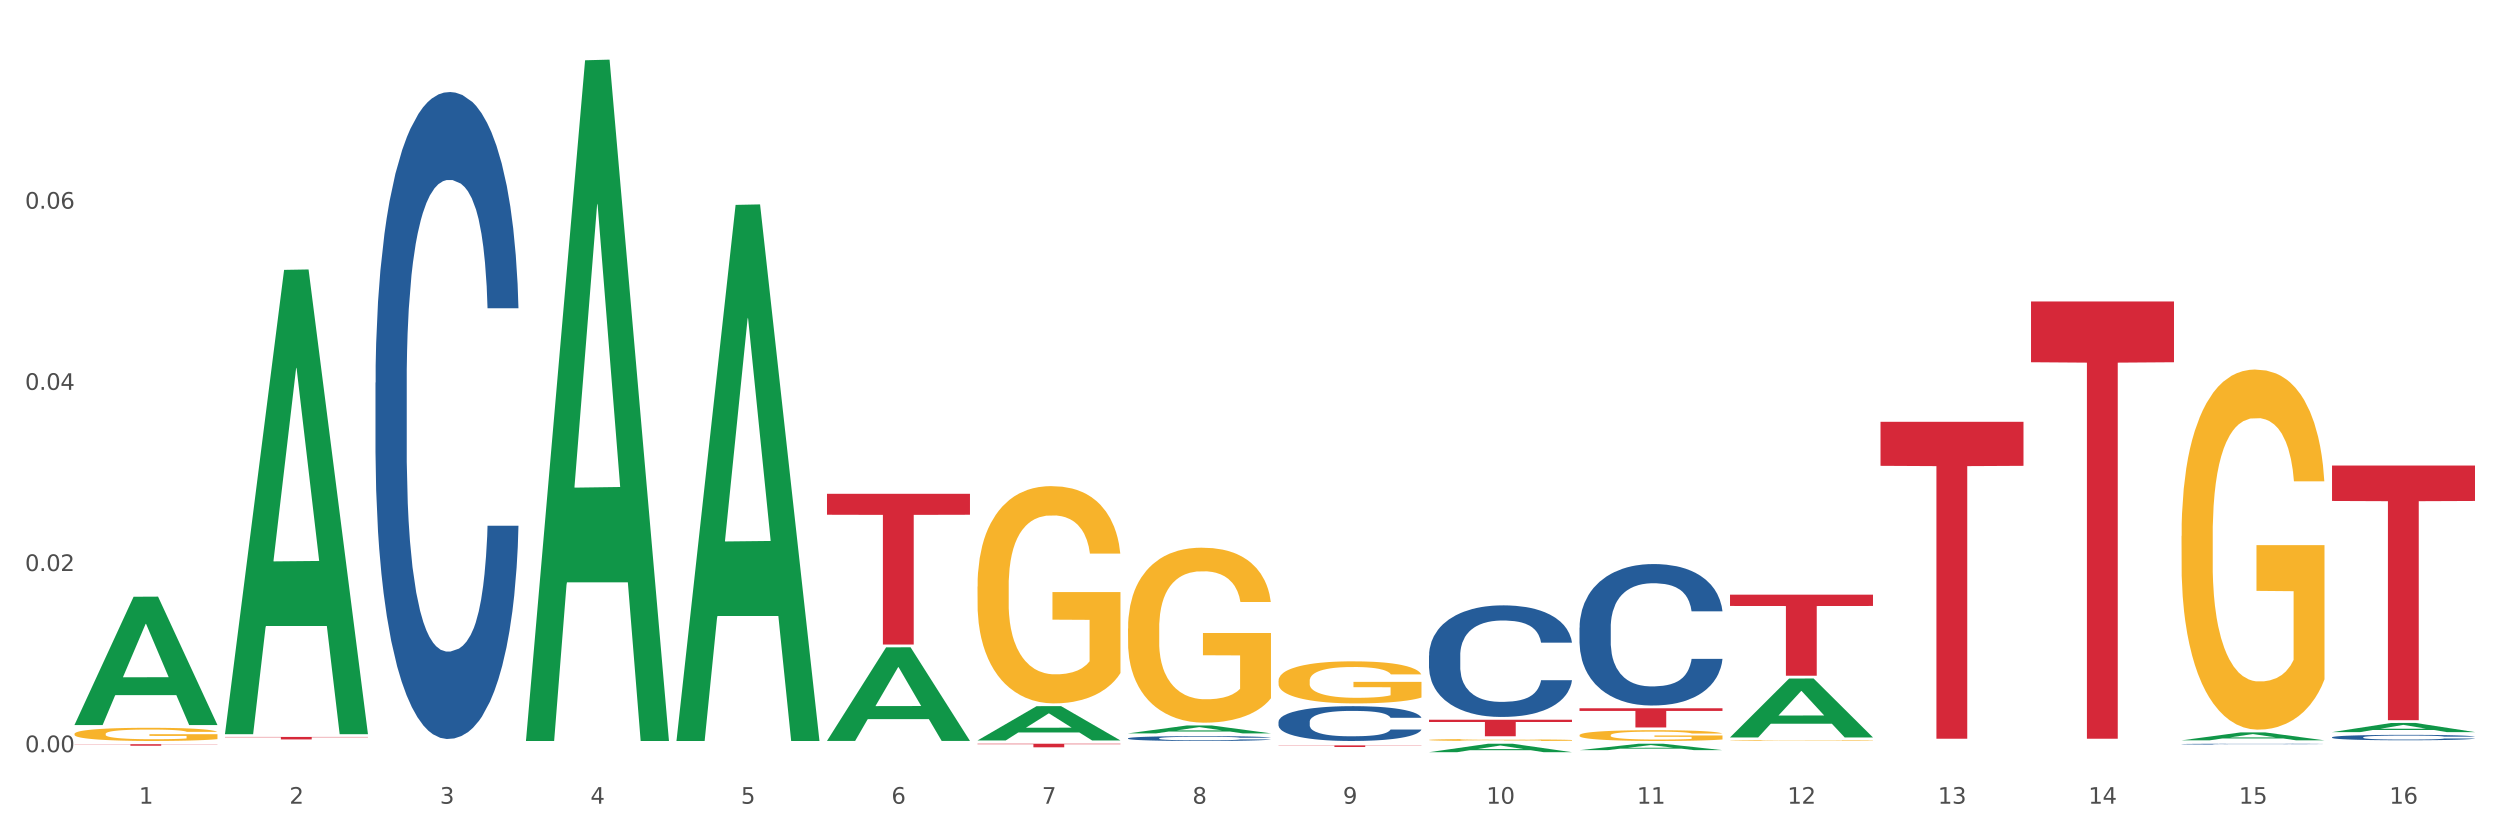 <?xml version="1.0" encoding="utf-8" standalone="no"?>
<!DOCTYPE svg PUBLIC "-//W3C//DTD SVG 1.1//EN"
  "http://www.w3.org/Graphics/SVG/1.1/DTD/svg11.dtd">
<svg xmlns:xlink="http://www.w3.org/1999/xlink" width="1080pt" height="360pt" viewBox="0 0 1080 360" xmlns="http://www.w3.org/2000/svg" version="1.1">
 <rect x="0" y="0" width="1080" height="360" fill="#333333" stroke="none"/>
 <defs>
  <style type="text/css">*{stroke-linejoin: round; stroke-linecap: butt}</style>
 </defs>
 <g id="figure_1">
  <g id="patch_1">
   <path d="M 0 360 
L 1080 360 
L 1080 0 
L 0 0 
z
" style="fill: #ffffff; stroke: #ffffff; stroke-linejoin: miter"/>
  </g>
  <g id="axes_1">
   <g id="matplotlib.axis_1">
    <g id="xtick_1">
     <g id="text_1">
      <!-- 1 -->
      <g style="fill: #4d4d4d" transform="translate(60.004 347.204) scale(0.096 -0.096)">
       <defs>
        <path id="DejaVuSans-31" d="M 794 531 
L 1825 531 
L 1825 4091 
L 703 3866 
L 703 4441 
L 1819 4666 
L 2450 4666 
L 2450 531 
L 3481 531 
L 3481 0 
L 794 0 
L 794 531 
z
" transform="scale(0.016)"/>
       </defs>
       <use xlink:href="#DejaVuSans-31"/>
      </g>
     </g>
    </g>
    <g id="xtick_2">
     <g id="text_2">
      <!-- 2 -->
      <g style="fill: #4d4d4d" transform="translate(125.021 347.204) scale(0.096 -0.096)">
       <defs>
        <path id="DejaVuSans-32" d="M 1228 531 
L 3431 531 
L 3431 0 
L 469 0 
L 469 531 
Q 828 903 1448 1529 
Q 2069 2156 2228 2338 
Q 2531 2678 2651 2914 
Q 2772 3150 2772 3378 
Q 2772 3750 2511 3984 
Q 2250 4219 1831 4219 
Q 1534 4219 1204 4116 
Q 875 4013 500 3803 
L 500 4441 
Q 881 4594 1212 4672 
Q 1544 4750 1819 4750 
Q 2544 4750 2975 4387 
Q 3406 4025 3406 3419 
Q 3406 3131 3298 2873 
Q 3191 2616 2906 2266 
Q 2828 2175 2409 1742 
Q 1991 1309 1228 531 
z
" transform="scale(0.016)"/>
       </defs>
       <use xlink:href="#DejaVuSans-32"/>
      </g>
     </g>
    </g>
    <g id="xtick_3">
     <g id="text_3">
      <!-- 3 -->
      <g style="fill: #4d4d4d" transform="translate(190.039 347.204) scale(0.096 -0.096)">
       <defs>
        <path id="DejaVuSans-33" d="M 2597 2516 
Q 3050 2419 3304 2112 
Q 3559 1806 3559 1356 
Q 3559 666 3084 287 
Q 2609 -91 1734 -91 
Q 1441 -91 1130 -33 
Q 819 25 488 141 
L 488 750 
Q 750 597 1062 519 
Q 1375 441 1716 441 
Q 2309 441 2620 675 
Q 2931 909 2931 1356 
Q 2931 1769 2642 2001 
Q 2353 2234 1838 2234 
L 1294 2234 
L 1294 2753 
L 1863 2753 
Q 2328 2753 2575 2939 
Q 2822 3125 2822 3475 
Q 2822 3834 2567 4026 
Q 2313 4219 1838 4219 
Q 1578 4219 1281 4162 
Q 984 4106 628 3988 
L 628 4550 
Q 988 4650 1302 4700 
Q 1616 4750 1894 4750 
Q 2613 4750 3031 4423 
Q 3450 4097 3450 3541 
Q 3450 3153 3228 2886 
Q 3006 2619 2597 2516 
z
" transform="scale(0.016)"/>
       </defs>
       <use xlink:href="#DejaVuSans-33"/>
      </g>
     </g>
    </g>
    <g id="xtick_4">
     <g id="text_4">
      <!-- 4 -->
      <g style="fill: #4d4d4d" transform="translate(255.056 347.204) scale(0.096 -0.096)">
       <defs>
        <path id="DejaVuSans-34" d="M 2419 4116 
L 825 1625 
L 2419 1625 
L 2419 4116 
z
M 2253 4666 
L 3047 4666 
L 3047 1625 
L 3713 1625 
L 3713 1100 
L 3047 1100 
L 3047 0 
L 2419 0 
L 2419 1100 
L 313 1100 
L 313 1709 
L 2253 4666 
z
" transform="scale(0.016)"/>
       </defs>
       <use xlink:href="#DejaVuSans-34"/>
      </g>
     </g>
    </g>
    <g id="xtick_5">
     <g id="text_5">
      <!-- 5 -->
      <g style="fill: #4d4d4d" transform="translate(320.073 347.204) scale(0.096 -0.096)">
       <defs>
        <path id="DejaVuSans-35" d="M 691 4666 
L 3169 4666 
L 3169 4134 
L 1269 4134 
L 1269 2991 
Q 1406 3038 1543 3061 
Q 1681 3084 1819 3084 
Q 2600 3084 3056 2656 
Q 3513 2228 3513 1497 
Q 3513 744 3044 326 
Q 2575 -91 1722 -91 
Q 1428 -91 1123 -41 
Q 819 9 494 109 
L 494 744 
Q 775 591 1075 516 
Q 1375 441 1709 441 
Q 2250 441 2565 725 
Q 2881 1009 2881 1497 
Q 2881 1984 2565 2268 
Q 2250 2553 1709 2553 
Q 1456 2553 1204 2497 
Q 953 2441 691 2322 
L 691 4666 
z
" transform="scale(0.016)"/>
       </defs>
       <use xlink:href="#DejaVuSans-35"/>
      </g>
     </g>
    </g>
    <g id="xtick_6">
     <g id="text_6">
      <!-- 6 -->
      <g style="fill: #4d4d4d" transform="translate(385.09 347.204) scale(0.096 -0.096)">
       <defs>
        <path id="DejaVuSans-36" d="M 2113 2584 
Q 1688 2584 1439 2293 
Q 1191 2003 1191 1497 
Q 1191 994 1439 701 
Q 1688 409 2113 409 
Q 2538 409 2786 701 
Q 3034 994 3034 1497 
Q 3034 2003 2786 2293 
Q 2538 2584 2113 2584 
z
M 3366 4563 
L 3366 3988 
Q 3128 4100 2886 4159 
Q 2644 4219 2406 4219 
Q 1781 4219 1451 3797 
Q 1122 3375 1075 2522 
Q 1259 2794 1537 2939 
Q 1816 3084 2150 3084 
Q 2853 3084 3261 2657 
Q 3669 2231 3669 1497 
Q 3669 778 3244 343 
Q 2819 -91 2113 -91 
Q 1303 -91 875 529 
Q 447 1150 447 2328 
Q 447 3434 972 4092 
Q 1497 4750 2381 4750 
Q 2619 4750 2861 4703 
Q 3103 4656 3366 4563 
z
" transform="scale(0.016)"/>
       </defs>
       <use xlink:href="#DejaVuSans-36"/>
      </g>
     </g>
    </g>
    <g id="xtick_7">
     <g id="text_7">
      <!-- 7 -->
      <g style="fill: #4d4d4d" transform="translate(450.108 347.204) scale(0.096 -0.096)">
       <defs>
        <path id="DejaVuSans-37" d="M 525 4666 
L 3525 4666 
L 3525 4397 
L 1831 0 
L 1172 0 
L 2766 4134 
L 525 4134 
L 525 4666 
z
" transform="scale(0.016)"/>
       </defs>
       <use xlink:href="#DejaVuSans-37"/>
      </g>
     </g>
    </g>
    <g id="xtick_8">
     <g id="text_8">
      <!-- 8 -->
      <g style="fill: #4d4d4d" transform="translate(515.125 347.204) scale(0.096 -0.096)">
       <defs>
        <path id="DejaVuSans-38" d="M 2034 2216 
Q 1584 2216 1326 1975 
Q 1069 1734 1069 1313 
Q 1069 891 1326 650 
Q 1584 409 2034 409 
Q 2484 409 2743 651 
Q 3003 894 3003 1313 
Q 3003 1734 2745 1975 
Q 2488 2216 2034 2216 
z
M 1403 2484 
Q 997 2584 770 2862 
Q 544 3141 544 3541 
Q 544 4100 942 4425 
Q 1341 4750 2034 4750 
Q 2731 4750 3128 4425 
Q 3525 4100 3525 3541 
Q 3525 3141 3298 2862 
Q 3072 2584 2669 2484 
Q 3125 2378 3379 2068 
Q 3634 1759 3634 1313 
Q 3634 634 3220 271 
Q 2806 -91 2034 -91 
Q 1263 -91 848 271 
Q 434 634 434 1313 
Q 434 1759 690 2068 
Q 947 2378 1403 2484 
z
M 1172 3481 
Q 1172 3119 1398 2916 
Q 1625 2713 2034 2713 
Q 2441 2713 2670 2916 
Q 2900 3119 2900 3481 
Q 2900 3844 2670 4047 
Q 2441 4250 2034 4250 
Q 1625 4250 1398 4047 
Q 1172 3844 1172 3481 
z
" transform="scale(0.016)"/>
       </defs>
       <use xlink:href="#DejaVuSans-38"/>
      </g>
     </g>
    </g>
    <g id="xtick_9">
     <g id="text_9">
      <!-- 9 -->
      <g style="fill: #4d4d4d" transform="translate(580.142 347.204) scale(0.096 -0.096)">
       <defs>
        <path id="DejaVuSans-39" d="M 703 97 
L 703 672 
Q 941 559 1184 500 
Q 1428 441 1663 441 
Q 2288 441 2617 861 
Q 2947 1281 2994 2138 
Q 2813 1869 2534 1725 
Q 2256 1581 1919 1581 
Q 1219 1581 811 2004 
Q 403 2428 403 3163 
Q 403 3881 828 4315 
Q 1253 4750 1959 4750 
Q 2769 4750 3195 4129 
Q 3622 3509 3622 2328 
Q 3622 1225 3098 567 
Q 2575 -91 1691 -91 
Q 1453 -91 1209 -44 
Q 966 3 703 97 
z
M 1959 2075 
Q 2384 2075 2632 2365 
Q 2881 2656 2881 3163 
Q 2881 3666 2632 3958 
Q 2384 4250 1959 4250 
Q 1534 4250 1286 3958 
Q 1038 3666 1038 3163 
Q 1038 2656 1286 2365 
Q 1534 2075 1959 2075 
z
" transform="scale(0.016)"/>
       </defs>
       <use xlink:href="#DejaVuSans-39"/>
      </g>
     </g>
    </g>
    <g id="xtick_10">
     <g id="text_10">
      <!-- 10 -->
      <g style="fill: #4d4d4d" transform="translate(642.105 347.204) scale(0.096 -0.096)">
       <defs>
        <path id="DejaVuSans-30" d="M 2034 4250 
Q 1547 4250 1301 3770 
Q 1056 3291 1056 2328 
Q 1056 1369 1301 889 
Q 1547 409 2034 409 
Q 2525 409 2770 889 
Q 3016 1369 3016 2328 
Q 3016 3291 2770 3770 
Q 2525 4250 2034 4250 
z
M 2034 4750 
Q 2819 4750 3233 4129 
Q 3647 3509 3647 2328 
Q 3647 1150 3233 529 
Q 2819 -91 2034 -91 
Q 1250 -91 836 529 
Q 422 1150 422 2328 
Q 422 3509 836 4129 
Q 1250 4750 2034 4750 
z
" transform="scale(0.016)"/>
       </defs>
       <use xlink:href="#DejaVuSans-31"/>
       <use xlink:href="#DejaVuSans-30" transform="translate(63.623 0)"/>
      </g>
     </g>
    </g>
    <g id="xtick_11">
     <g id="text_11">
      <!-- 11 -->
      <g style="fill: #4d4d4d" transform="translate(707.123 347.204) scale(0.096 -0.096)">
       <use xlink:href="#DejaVuSans-31"/>
       <use xlink:href="#DejaVuSans-31" transform="translate(63.623 0)"/>
      </g>
     </g>
    </g>
    <g id="xtick_12">
     <g id="text_12">
      <!-- 12 -->
      <g style="fill: #4d4d4d" transform="translate(772.14 347.204) scale(0.096 -0.096)">
       <use xlink:href="#DejaVuSans-31"/>
       <use xlink:href="#DejaVuSans-32" transform="translate(63.623 0)"/>
      </g>
     </g>
    </g>
    <g id="xtick_13">
     <g id="text_13">
      <!-- 13 -->
      <g style="fill: #4d4d4d" transform="translate(837.157 347.204) scale(0.096 -0.096)">
       <use xlink:href="#DejaVuSans-31"/>
       <use xlink:href="#DejaVuSans-33" transform="translate(63.623 0)"/>
      </g>
     </g>
    </g>
    <g id="xtick_14">
     <g id="text_14">
      <!-- 14 -->
      <g style="fill: #4d4d4d" transform="translate(902.174 347.204) scale(0.096 -0.096)">
       <use xlink:href="#DejaVuSans-31"/>
       <use xlink:href="#DejaVuSans-34" transform="translate(63.623 0)"/>
      </g>
     </g>
    </g>
    <g id="xtick_15">
     <g id="text_15">
      <!-- 15 -->
      <g style="fill: #4d4d4d" transform="translate(967.192 347.204) scale(0.096 -0.096)">
       <use xlink:href="#DejaVuSans-31"/>
       <use xlink:href="#DejaVuSans-35" transform="translate(63.623 0)"/>
      </g>
     </g>
    </g>
    <g id="xtick_16">
     <g id="text_16">
      <!-- 16 -->
      <g style="fill: #4d4d4d" transform="translate(1032.209 347.204) scale(0.096 -0.096)">
       <use xlink:href="#DejaVuSans-31"/>
       <use xlink:href="#DejaVuSans-36" transform="translate(63.623 0)"/>
      </g>
     </g>
    </g>
    <g id="xtick_17"/>
    <g id="xtick_18"/>
    <g id="xtick_19"/>
    <g id="xtick_20"/>
    <g id="xtick_21"/>
    <g id="xtick_22"/>
    <g id="xtick_23"/>
    <g id="xtick_24"/>
    <g id="xtick_25"/>
    <g id="xtick_26"/>
    <g id="xtick_27"/>
    <g id="xtick_28"/>
    <g id="xtick_29"/>
    <g id="xtick_30"/>
    <g id="xtick_31"/>
   </g>
   <g id="matplotlib.axis_2">
    <g id="ytick_1">
     <g id="text_17">
      <!-- 0.00 -->
      <g style="fill: #4d4d4d" transform="translate(10.8 324.936) scale(0.096 -0.096)">
       <defs>
        <path id="DejaVuSans-2e" d="M 684 794 
L 1344 794 
L 1344 0 
L 684 0 
L 684 794 
z
" transform="scale(0.016)"/>
       </defs>
       <use xlink:href="#DejaVuSans-30"/>
       <use xlink:href="#DejaVuSans-2e" transform="translate(63.623 0)"/>
       <use xlink:href="#DejaVuSans-30" transform="translate(95.41 0)"/>
       <use xlink:href="#DejaVuSans-30" transform="translate(159.033 0)"/>
      </g>
     </g>
    </g>
    <g id="ytick_2">
     <g id="text_18">
      <!-- 0.02 -->
      <g style="fill: #4d4d4d" transform="translate(10.8 246.675) scale(0.096 -0.096)">
       <use xlink:href="#DejaVuSans-30"/>
       <use xlink:href="#DejaVuSans-2e" transform="translate(63.623 0)"/>
       <use xlink:href="#DejaVuSans-30" transform="translate(95.41 0)"/>
       <use xlink:href="#DejaVuSans-32" transform="translate(159.033 0)"/>
      </g>
     </g>
    </g>
    <g id="ytick_3">
     <g id="text_19">
      <!-- 0.04 -->
      <g style="fill: #4d4d4d" transform="translate(10.8 168.413) scale(0.096 -0.096)">
       <use xlink:href="#DejaVuSans-30"/>
       <use xlink:href="#DejaVuSans-2e" transform="translate(63.623 0)"/>
       <use xlink:href="#DejaVuSans-30" transform="translate(95.41 0)"/>
       <use xlink:href="#DejaVuSans-34" transform="translate(159.033 0)"/>
      </g>
     </g>
    </g>
    <g id="ytick_4">
     <g id="text_20">
      <!-- 0.06 -->
      <g style="fill: #4d4d4d" transform="translate(10.8 90.152) scale(0.096 -0.096)">
       <use xlink:href="#DejaVuSans-30"/>
       <use xlink:href="#DejaVuSans-2e" transform="translate(63.623 0)"/>
       <use xlink:href="#DejaVuSans-30" transform="translate(95.41 0)"/>
       <use xlink:href="#DejaVuSans-36" transform="translate(159.033 0)"/>
      </g>
     </g>
    </g>
    <g id="ytick_5"/>
    <g id="ytick_6"/>
    <g id="ytick_7"/>
    <g id="ytick_8"/>
   </g>
   <g id="PolyCollection_1">
    <path d="M 32.175 313.116 
L 32.239 313.064 
L 57.709 257.794 
L 68.28 257.742 
L 93.941 313.221 
L 81.715 313.221 
L 76.176 300.301 
L 49.877 300.301 
L 49.686 300.51 
L 44.337 313.221 
L 32.175 313.221 
L 32.175 313.116 
L 53.188 292.592 
L 72.864 292.54 
L 63.122 269.567 
L 62.995 269.462 
L 62.867 269.619 
L 53.125 292.54 
L 53.188 292.592 
L 32.175 313.116 
z
" clip-path="url(#pf468d107b1)" style="fill: #109648"/>
    <path d="M 552.313 294.098 
L 552.386 294.081 
L 552.386 293.483 
L 552.532 292.969 
L 553.261 291.723 
L 554.355 290.693 
L 555.157 290.145 
L 555.959 289.697 
L 556.907 289.249 
L 558.074 288.784 
L 560.189 288.103 
L 561.501 287.754 
L 563.106 287.389 
L 566.023 286.857 
L 568.137 286.558 
L 570.325 286.309 
L 573.898 286.01 
L 576.232 285.878 
L 578.711 285.778 
L 581.701 285.711 
L 583.962 285.695 
L 588.921 285.745 
L 593.15 285.894 
L 595.192 286.01 
L 597.817 286.21 
L 599.203 286.343 
L 601.464 286.608 
L 603.797 286.957 
L 605.401 287.256 
L 607.808 287.821 
L 609.631 288.385 
L 611.308 289.083 
L 612.183 289.564 
L 612.84 290.013 
L 613.423 290.527 
L 614.006 291.341 
L 600.88 291.341 
L 600.37 290.76 
L 599.567 290.212 
L 598.401 289.68 
L 597.38 289.348 
L 595.63 288.933 
L 594.025 288.667 
L 592.348 288.468 
L 590.306 288.302 
L 588.702 288.219 
L 586.441 288.153 
L 581.993 288.169 
L 579.003 288.302 
L 576.961 288.468 
L 575.649 288.618 
L 574.482 288.784 
L 573.169 289.016 
L 571.638 289.365 
L 570.544 289.68 
L 569.45 290.079 
L 568.575 290.478 
L 567.773 290.943 
L 567.116 291.441 
L 566.606 291.956 
L 566.168 292.587 
L 565.804 293.633 
L 565.804 295.908 
L 565.95 296.423 
L 566.314 297.104 
L 566.752 297.619 
L 567.481 298.233 
L 568.137 298.648 
L 569.377 299.246 
L 570.763 299.744 
L 571.856 300.06 
L 572.95 300.325 
L 574.846 300.691 
L 576.961 300.99 
L 578.784 301.172 
L 581.264 301.338 
L 582.941 301.405 
L 584.399 301.438 
L 587.973 301.438 
L 590.525 301.388 
L 593.369 301.272 
L 595.557 301.123 
L 597.38 300.94 
L 599.422 300.641 
L 600.734 300.359 
L 600.734 296.888 
L 584.691 296.871 
L 584.691 294.563 
L 614.079 294.563 
L 614.079 301.338 
L 612.84 301.687 
L 611.454 302.003 
L 609.996 302.285 
L 607.808 302.634 
L 605.183 302.966 
L 602.849 303.198 
L 600.37 303.398 
L 597.453 303.58 
L 593.661 303.746 
L 591.327 303.813 
L 588.41 303.863 
L 584.983 303.879 
L 581.993 303.846 
L 579.076 303.763 
L 576.013 303.614 
L 573.023 303.398 
L 570.763 303.182 
L 568.502 302.916 
L 566.096 302.567 
L 564.199 302.235 
L 562.741 301.936 
L 561.137 301.554 
L 559.387 301.056 
L 558.074 300.608 
L 556.907 300.143 
L 555.667 299.545 
L 554.792 299.03 
L 553.917 298.382 
L 553.407 297.901 
L 552.823 297.154 
L 552.386 296.107 
L 552.313 294.098 
z
" clip-path="url(#pf468d107b1)" style="fill: #f7b32b"/>
    <path d="M 682.347 317.597 
L 682.42 317.593 
L 682.42 317.44 
L 682.566 317.308 
L 683.295 316.988 
L 684.389 316.724 
L 685.191 316.583 
L 685.994 316.468 
L 686.942 316.353 
L 688.108 316.234 
L 690.223 316.059 
L 691.536 315.97 
L 693.14 315.876 
L 696.057 315.74 
L 698.172 315.663 
L 700.36 315.599 
L 703.933 315.523 
L 706.266 315.489 
L 708.746 315.463 
L 711.736 315.446 
L 713.996 315.442 
L 718.955 315.454 
L 723.185 315.493 
L 725.227 315.523 
L 727.852 315.574 
L 729.237 315.608 
L 731.498 315.676 
L 733.832 315.765 
L 735.436 315.842 
L 737.842 315.987 
L 739.665 316.132 
L 741.343 316.311 
L 742.218 316.434 
L 742.874 316.549 
L 743.457 316.681 
L 744.041 316.89 
L 730.915 316.89 
L 730.404 316.741 
L 729.602 316.6 
L 728.435 316.464 
L 727.414 316.379 
L 725.664 316.272 
L 724.06 316.204 
L 722.383 316.153 
L 720.341 316.111 
L 718.736 316.089 
L 716.476 316.072 
L 712.027 316.076 
L 709.037 316.111 
L 706.996 316.153 
L 705.683 316.191 
L 704.516 316.234 
L 703.204 316.294 
L 701.672 316.383 
L 700.578 316.464 
L 699.484 316.566 
L 698.609 316.669 
L 697.807 316.788 
L 697.151 316.916 
L 696.64 317.048 
L 696.203 317.21 
L 695.838 317.478 
L 695.838 318.062 
L 695.984 318.194 
L 696.349 318.368 
L 696.786 318.5 
L 697.516 318.658 
L 698.172 318.765 
L 699.412 318.918 
L 700.797 319.046 
L 701.891 319.127 
L 702.985 319.195 
L 704.881 319.289 
L 706.996 319.365 
L 708.819 319.412 
L 711.298 319.455 
L 712.975 319.472 
L 714.434 319.48 
L 718.007 319.48 
L 720.559 319.468 
L 723.403 319.438 
L 725.591 319.399 
L 727.414 319.353 
L 729.456 319.276 
L 730.769 319.203 
L 730.769 318.313 
L 714.726 318.309 
L 714.726 317.717 
L 744.114 317.717 
L 744.114 319.455 
L 742.874 319.544 
L 741.489 319.625 
L 740.03 319.698 
L 737.842 319.787 
L 735.217 319.872 
L 732.884 319.932 
L 730.404 319.983 
L 727.487 320.03 
L 723.695 320.072 
L 721.362 320.09 
L 718.445 320.102 
L 715.017 320.107 
L 712.027 320.098 
L 709.11 320.077 
L 706.048 320.038 
L 703.058 319.983 
L 700.797 319.928 
L 698.536 319.859 
L 696.13 319.77 
L 694.234 319.685 
L 692.776 319.608 
L 691.171 319.51 
L 689.421 319.382 
L 688.108 319.267 
L 686.942 319.148 
L 685.702 318.995 
L 684.827 318.863 
L 683.952 318.696 
L 683.441 318.573 
L 682.858 318.381 
L 682.42 318.113 
L 682.347 317.597 
z
" clip-path="url(#pf468d107b1)" style="fill: #f7b32b"/>
    <path d="M 747.365 319.923 
L 747.438 319.922 
L 747.438 319.911 
L 747.583 319.901 
L 748.313 319.878 
L 749.407 319.859 
L 750.209 319.848 
L 751.011 319.84 
L 751.959 319.831 
L 753.126 319.823 
L 755.24 319.81 
L 756.553 319.803 
L 758.157 319.796 
L 761.074 319.787 
L 763.189 319.781 
L 765.377 319.776 
L 768.95 319.771 
L 771.284 319.768 
L 773.763 319.766 
L 776.753 319.765 
L 779.014 319.765 
L 783.972 319.766 
L 788.202 319.768 
L 790.244 319.771 
L 792.869 319.774 
L 794.255 319.777 
L 796.515 319.782 
L 798.849 319.788 
L 800.453 319.794 
L 802.86 319.805 
L 804.683 319.815 
L 806.36 319.828 
L 807.235 319.837 
L 807.891 319.846 
L 808.475 319.856 
L 809.058 319.871 
L 795.932 319.871 
L 795.421 319.86 
L 794.619 319.85 
L 793.452 319.84 
L 792.432 319.833 
L 790.681 319.826 
L 789.077 319.821 
L 787.4 319.817 
L 785.358 319.814 
L 783.754 319.812 
L 781.493 319.811 
L 777.045 319.811 
L 774.055 319.814 
L 772.013 319.817 
L 770.7 319.82 
L 769.533 319.823 
L 768.221 319.827 
L 766.689 319.834 
L 765.596 319.84 
L 764.502 319.847 
L 763.627 319.855 
L 762.824 319.863 
L 762.168 319.873 
L 761.658 319.882 
L 761.22 319.894 
L 760.856 319.914 
L 760.856 319.957 
L 761.001 319.966 
L 761.366 319.979 
L 761.804 319.989 
L 762.533 320 
L 763.189 320.008 
L 764.429 320.019 
L 765.814 320.029 
L 766.908 320.035 
L 768.002 320.04 
L 769.898 320.047 
L 772.013 320.052 
L 773.836 320.056 
L 776.315 320.059 
L 777.993 320.06 
L 779.451 320.061 
L 783.024 320.061 
L 785.577 320.06 
L 788.421 320.058 
L 790.608 320.055 
L 792.432 320.051 
L 794.473 320.046 
L 795.786 320.04 
L 795.786 319.975 
L 779.743 319.975 
L 779.743 319.931 
L 809.131 319.931 
L 809.131 320.059 
L 807.891 320.065 
L 806.506 320.071 
L 805.047 320.077 
L 802.86 320.083 
L 800.234 320.089 
L 797.901 320.094 
L 795.421 320.097 
L 792.504 320.101 
L 788.712 320.104 
L 786.379 320.105 
L 783.462 320.106 
L 780.034 320.107 
L 777.045 320.106 
L 774.128 320.104 
L 771.065 320.102 
L 768.075 320.097 
L 765.814 320.093 
L 763.554 320.088 
L 761.147 320.082 
L 759.251 320.076 
L 757.793 320.07 
L 756.188 320.063 
L 754.438 320.053 
L 753.126 320.045 
L 751.959 320.036 
L 750.719 320.025 
L 749.844 320.015 
L 748.969 320.003 
L 748.459 319.994 
L 747.875 319.98 
L 747.438 319.96 
L 747.365 319.923 
z
" clip-path="url(#pf468d107b1)" style="fill: #f7b32b"/>
    <path d="M 942.416 231.527 
L 942.489 231.385 
L 942.489 226.27 
L 942.635 221.866 
L 943.364 211.21 
L 944.458 202.401 
L 945.26 197.712 
L 946.063 193.876 
L 947.011 190.04 
L 948.177 186.061 
L 950.292 180.236 
L 951.605 177.252 
L 953.209 174.127 
L 956.126 169.58 
L 958.241 167.023 
L 960.429 164.891 
L 964.002 162.334 
L 966.335 161.197 
L 968.815 160.345 
L 971.805 159.776 
L 974.065 159.634 
L 979.024 160.061 
L 983.254 161.339 
L 985.296 162.334 
L 987.921 164.039 
L 989.306 165.175 
L 991.567 167.449 
L 993.901 170.432 
L 995.505 172.99 
L 997.911 177.821 
L 999.734 182.651 
L 1001.412 188.619 
L 1002.287 192.739 
L 1002.943 196.575 
L 1003.526 200.98 
L 1004.11 207.942 
L 990.984 207.942 
L 990.473 202.969 
L 989.671 198.28 
L 988.504 193.734 
L 987.483 190.892 
L 985.733 187.34 
L 984.129 185.067 
L 982.451 183.362 
L 980.41 181.941 
L 978.805 181.231 
L 976.545 180.662 
L 972.096 180.804 
L 969.106 181.941 
L 967.065 183.362 
L 965.752 184.641 
L 964.585 186.061 
L 963.273 188.051 
L 961.741 191.034 
L 960.647 193.734 
L 959.553 197.144 
L 958.678 200.554 
L 957.876 204.532 
L 957.22 208.794 
L 956.709 213.199 
L 956.272 218.598 
L 955.907 227.549 
L 955.907 247.014 
L 956.053 251.419 
L 956.418 257.244 
L 956.855 261.649 
L 957.585 266.906 
L 958.241 270.458 
L 959.481 275.572 
L 960.866 279.835 
L 961.96 282.534 
L 963.054 284.808 
L 964.95 287.934 
L 967.065 290.491 
L 968.888 292.054 
L 971.367 293.475 
L 973.044 294.043 
L 974.503 294.327 
L 978.076 294.327 
L 980.628 293.901 
L 983.472 292.906 
L 985.66 291.628 
L 987.483 290.065 
L 989.525 287.507 
L 990.838 285.092 
L 990.838 255.397 
L 974.795 255.255 
L 974.795 235.506 
L 1004.183 235.506 
L 1004.183 293.475 
L 1002.943 296.458 
L 1001.558 299.158 
L 1000.099 301.573 
L 997.911 304.557 
L 995.286 307.399 
L 992.953 309.388 
L 990.473 311.093 
L 987.556 312.656 
L 983.764 314.076 
L 981.431 314.645 
L 978.514 315.071 
L 975.086 315.213 
L 972.096 314.929 
L 969.179 314.218 
L 966.117 312.94 
L 963.127 311.093 
L 960.866 309.246 
L 958.605 306.972 
L 956.199 303.989 
L 954.303 301.147 
L 952.844 298.59 
L 951.24 295.322 
L 949.49 291.059 
L 948.177 287.223 
L 947.011 283.245 
L 945.771 278.13 
L 944.896 273.725 
L 944.021 268.184 
L 943.51 264.064 
L 942.927 257.67 
L 942.489 248.719 
L 942.416 231.527 
z
" clip-path="url(#pf468d107b1)" style="fill: #f7b32b"/>
    <path d="M 1007.434 201.125 
L 1069.2 201.125 
L 1069.2 216.413 
L 1044.903 216.516 
L 1044.903 311.136 
L 1031.584 311.136 
L 1031.584 216.516 
L 1007.434 216.413 
L 1007.434 201.228 
L 1007.434 201.125 
z
" clip-path="url(#pf468d107b1)" style="fill: #d62839"/>
    <path d="M 877.399 130.234 
L 939.166 130.234 
L 939.166 156.484 
L 914.869 156.662 
L 914.869 319.131 
L 901.549 319.131 
L 901.549 156.662 
L 877.399 156.484 
L 877.399 130.411 
L 877.399 130.234 
z
" clip-path="url(#pf468d107b1)" style="fill: #d62839"/>
    <path d="M 812.382 182.206 
L 874.148 182.206 
L 874.148 201.237 
L 849.852 201.365 
L 849.852 319.147 
L 836.532 319.147 
L 836.532 201.365 
L 812.382 201.237 
L 812.382 182.335 
L 812.382 182.206 
z
" clip-path="url(#pf468d107b1)" style="fill: #d62839"/>
    <path d="M 747.365 256.909 
L 809.131 256.909 
L 809.131 261.775 
L 784.834 261.808 
L 784.834 291.922 
L 771.515 291.922 
L 771.515 261.808 
L 747.365 261.775 
L 747.365 256.942 
L 747.365 256.909 
z
" clip-path="url(#pf468d107b1)" style="fill: #d62839"/>
    <path d="M 682.347 305.974 
L 744.114 305.974 
L 744.114 307.125 
L 719.817 307.133 
L 719.817 314.26 
L 706.498 314.26 
L 706.498 307.133 
L 682.347 307.125 
L 682.347 305.981 
L 682.347 305.974 
z
" clip-path="url(#pf468d107b1)" style="fill: #d62839"/>
    <path d="M 617.33 310.912 
L 679.097 310.912 
L 679.097 311.907 
L 654.8 311.914 
L 654.8 318.069 
L 641.481 318.069 
L 641.481 311.914 
L 617.33 311.907 
L 617.33 310.919 
L 617.33 310.912 
z
" clip-path="url(#pf468d107b1)" style="fill: #d62839"/>
    <path d="M 552.313 322.002 
L 614.079 322.002 
L 614.079 322.1 
L 589.783 322.1 
L 589.783 322.708 
L 576.463 322.708 
L 576.463 322.1 
L 552.313 322.1 
L 552.313 322.002 
L 552.313 322.002 
z
" clip-path="url(#pf468d107b1)" style="fill: #d62839"/>
    <path d="M 422.278 321.289 
L 484.045 321.289 
L 484.045 321.504 
L 459.748 321.505 
L 459.748 322.838 
L 446.429 322.838 
L 446.429 321.505 
L 422.278 321.504 
L 422.278 321.29 
L 422.278 321.289 
z
" clip-path="url(#pf468d107b1)" style="fill: #d62839"/>
    <path d="M 357.261 213.326 
L 419.028 213.326 
L 419.028 222.374 
L 394.731 222.435 
L 394.731 278.435 
L 381.412 278.435 
L 381.412 222.435 
L 357.261 222.374 
L 357.261 213.387 
L 357.261 213.326 
z
" clip-path="url(#pf468d107b1)" style="fill: #d62839"/>
    <path d="M 97.192 318.355 
L 158.959 318.355 
L 158.959 318.505 
L 134.662 318.506 
L 134.662 319.437 
L 121.343 319.437 
L 121.343 318.506 
L 97.192 318.505 
L 97.192 318.356 
L 97.192 318.355 
z
" clip-path="url(#pf468d107b1)" style="fill: #d62839"/>
    <path d="M 32.175 321.493 
L 93.941 321.493 
L 93.941 321.584 
L 69.645 321.584 
L 69.645 322.147 
L 56.325 322.147 
L 56.325 321.584 
L 32.175 321.584 
L 32.175 321.493 
L 32.175 321.493 
z
" clip-path="url(#pf468d107b1)" style="fill: #d62839"/>
    <path d="M 32.175 317.038 
L 32.248 317.033 
L 32.248 316.846 
L 32.394 316.684 
L 33.123 316.294 
L 34.217 315.971 
L 35.019 315.799 
L 35.821 315.658 
L 36.769 315.517 
L 37.936 315.372 
L 40.051 315.158 
L 41.363 315.049 
L 42.968 314.934 
L 45.885 314.767 
L 47.999 314.674 
L 50.187 314.595 
L 53.76 314.502 
L 56.094 314.46 
L 58.573 314.429 
L 61.563 314.408 
L 63.824 314.403 
L 68.783 314.418 
L 73.012 314.465 
L 75.054 314.502 
L 77.679 314.564 
L 79.065 314.606 
L 81.326 314.689 
L 83.659 314.799 
L 85.263 314.892 
L 87.67 315.069 
L 89.493 315.247 
L 91.17 315.465 
L 92.045 315.616 
L 92.702 315.757 
L 93.285 315.919 
L 93.868 316.174 
L 80.742 316.174 
L 80.232 315.991 
L 79.43 315.82 
L 78.263 315.653 
L 77.242 315.549 
L 75.492 315.418 
L 73.887 315.335 
L 72.21 315.273 
L 70.168 315.22 
L 68.564 315.194 
L 66.303 315.174 
L 61.855 315.179 
L 58.865 315.22 
L 56.823 315.273 
L 55.511 315.319 
L 54.344 315.372 
L 53.031 315.444 
L 51.5 315.554 
L 50.406 315.653 
L 49.312 315.778 
L 48.437 315.903 
L 47.635 316.049 
L 46.979 316.205 
L 46.468 316.366 
L 46.031 316.564 
L 45.666 316.893 
L 45.666 317.606 
L 45.812 317.768 
L 46.176 317.981 
L 46.614 318.143 
L 47.343 318.335 
L 47.999 318.466 
L 49.239 318.653 
L 50.625 318.81 
L 51.719 318.908 
L 52.812 318.992 
L 54.708 319.106 
L 56.823 319.2 
L 58.646 319.257 
L 61.126 319.31 
L 62.803 319.33 
L 64.261 319.341 
L 67.835 319.341 
L 70.387 319.325 
L 73.231 319.289 
L 75.419 319.242 
L 77.242 319.185 
L 79.284 319.091 
L 80.596 319.002 
L 80.596 317.914 
L 64.553 317.908 
L 64.553 317.184 
L 93.941 317.184 
L 93.941 319.31 
L 92.702 319.419 
L 91.316 319.518 
L 89.858 319.606 
L 87.67 319.716 
L 85.045 319.82 
L 82.711 319.893 
L 80.232 319.955 
L 77.315 320.013 
L 73.523 320.065 
L 71.189 320.086 
L 68.272 320.101 
L 64.845 320.107 
L 61.855 320.096 
L 58.938 320.07 
L 55.875 320.023 
L 52.885 319.955 
L 50.625 319.888 
L 48.364 319.804 
L 45.958 319.695 
L 44.062 319.591 
L 42.603 319.497 
L 40.999 319.377 
L 39.249 319.221 
L 37.936 319.08 
L 36.769 318.935 
L 35.529 318.747 
L 34.654 318.586 
L 33.779 318.382 
L 33.269 318.231 
L 32.685 317.997 
L 32.248 317.669 
L 32.175 317.038 
z
" clip-path="url(#pf468d107b1)" style="fill: #f7b32b"/>
    <path d="M 162.209 165.335 
L 162.282 165.08 
L 162.282 157.933 
L 162.502 148.233 
L 163.305 130.365 
L 164.327 116.837 
L 166.079 101.011 
L 167.028 94.374 
L 168.269 86.972 
L 170.825 74.975 
L 173.745 64.764 
L 175.789 59.149 
L 177.323 55.575 
L 180.754 49.194 
L 182.725 46.386 
L 184.77 44.089 
L 186.522 42.557 
L 189.442 40.77 
L 191.778 40.005 
L 194.48 39.749 
L 196.743 40.005 
L 199.737 41.026 
L 204.117 44.089 
L 205.796 45.875 
L 208.06 48.939 
L 210.396 53.023 
L 212.294 57.107 
L 214.485 62.978 
L 216.748 70.635 
L 218.938 80.335 
L 220.471 89.269 
L 221.713 98.713 
L 222.808 110.2 
L 223.611 122.708 
L 223.976 133.173 
L 210.615 133.173 
L 210.25 123.729 
L 209.52 113.518 
L 208.79 106.626 
L 207.987 101.011 
L 206.746 94.629 
L 205.65 90.545 
L 203.825 85.695 
L 202.146 82.632 
L 200.759 80.846 
L 199.079 79.314 
L 195.502 77.782 
L 192.947 77.782 
L 191.34 78.293 
L 189.369 79.569 
L 187.69 81.356 
L 185.719 84.419 
L 184.185 87.737 
L 182.652 92.077 
L 181.776 95.14 
L 180.462 100.756 
L 179.586 105.35 
L 178.418 113.263 
L 177.761 118.879 
L 176.592 133.428 
L 176.081 144.149 
L 175.862 151.552 
L 175.716 159.72 
L 175.716 199.54 
L 176.154 217.408 
L 176.519 225.065 
L 177.104 233.744 
L 178.199 244.975 
L 179.805 255.951 
L 181.484 263.864 
L 182.871 268.714 
L 184.185 272.288 
L 185.5 275.095 
L 187.106 277.648 
L 188.42 279.18 
L 190.391 280.711 
L 192.728 281.477 
L 194.553 281.477 
L 198.276 280.201 
L 199.956 278.924 
L 201.562 277.138 
L 203.314 274.33 
L 204.701 271.267 
L 205.504 268.969 
L 206.819 264.119 
L 207.841 259.014 
L 208.717 253.143 
L 209.301 248.038 
L 209.958 240.381 
L 210.469 231.702 
L 210.615 227.107 
L 223.976 227.107 
L 223.684 236.297 
L 223.173 245.23 
L 222.151 257.228 
L 221.348 264.119 
L 220.106 272.543 
L 218.792 279.69 
L 216.967 287.603 
L 215.288 293.474 
L 213.535 298.579 
L 211.637 303.174 
L 208.206 309.555 
L 206.965 311.342 
L 204.336 314.405 
L 202.292 316.192 
L 199.299 317.978 
L 196.232 319 
L 193.02 319.255 
L 190.172 318.744 
L 187.033 317.213 
L 185.062 315.681 
L 182.871 313.384 
L 180.316 309.81 
L 177.907 305.471 
L 175.643 300.366 
L 173.526 294.495 
L 171.555 287.858 
L 168.999 276.882 
L 167.101 266.161 
L 165.714 256.207 
L 164.765 247.783 
L 163.816 237.062 
L 163.305 229.66 
L 162.502 211.792 
L 162.209 195.2 
L 162.209 165.335 
z
" clip-path="url(#pf468d107b1)" style="fill: #255c99"/>
    <path d="M 487.296 318.947 
L 487.369 318.946 
L 487.369 318.892 
L 487.588 318.819 
L 488.391 318.684 
L 489.413 318.582 
L 491.165 318.463 
L 492.114 318.413 
L 493.356 318.357 
L 495.911 318.267 
L 498.831 318.19 
L 500.876 318.148 
L 502.409 318.121 
L 505.84 318.073 
L 507.811 318.052 
L 509.856 318.034 
L 511.608 318.023 
L 514.528 318.009 
L 516.865 318.004 
L 519.566 318.002 
L 521.829 318.004 
L 524.823 318.011 
L 529.203 318.034 
L 530.883 318.048 
L 533.146 318.071 
L 535.482 318.102 
L 537.38 318.132 
L 539.571 318.177 
L 541.834 318.234 
L 544.024 318.307 
L 545.558 318.375 
L 546.799 318.446 
L 547.894 318.532 
L 548.697 318.626 
L 549.062 318.705 
L 535.701 318.705 
L 535.336 318.634 
L 534.606 318.557 
L 533.876 318.505 
L 533.073 318.463 
L 531.832 318.415 
L 530.737 318.384 
L 528.911 318.348 
L 527.232 318.325 
L 525.845 318.311 
L 524.166 318.3 
L 520.588 318.288 
L 518.033 318.288 
L 516.427 318.292 
L 514.455 318.302 
L 512.776 318.315 
L 510.805 318.338 
L 509.272 318.363 
L 507.738 318.396 
L 506.862 318.419 
L 505.548 318.461 
L 504.672 318.496 
L 503.504 318.555 
L 502.847 318.598 
L 501.679 318.707 
L 501.168 318.788 
L 500.949 318.844 
L 500.803 318.905 
L 500.803 319.205 
L 501.241 319.34 
L 501.606 319.397 
L 502.19 319.463 
L 503.285 319.547 
L 504.891 319.63 
L 506.57 319.689 
L 507.957 319.726 
L 509.272 319.753 
L 510.586 319.774 
L 512.192 319.793 
L 513.506 319.805 
L 515.478 319.816 
L 517.814 319.822 
L 519.639 319.822 
L 523.363 319.812 
L 525.042 319.803 
L 526.648 319.789 
L 528.4 319.768 
L 529.787 319.745 
L 530.591 319.728 
L 531.905 319.691 
L 532.927 319.653 
L 533.803 319.609 
L 534.387 319.57 
L 535.044 319.513 
L 535.555 319.447 
L 535.701 319.413 
L 549.062 319.413 
L 548.77 319.482 
L 548.259 319.549 
L 547.237 319.639 
L 546.434 319.691 
L 545.193 319.755 
L 543.878 319.809 
L 542.053 319.868 
L 540.374 319.912 
L 538.622 319.951 
L 536.723 319.985 
L 533.292 320.034 
L 532.051 320.047 
L 529.422 320.07 
L 527.378 320.083 
L 524.385 320.097 
L 521.318 320.105 
L 518.106 320.107 
L 515.258 320.103 
L 512.119 320.091 
L 510.148 320.08 
L 507.957 320.062 
L 505.402 320.035 
L 502.993 320.003 
L 500.73 319.964 
L 498.612 319.92 
L 496.641 319.87 
L 494.086 319.787 
L 492.187 319.707 
L 490.8 319.632 
L 489.851 319.568 
L 488.902 319.488 
L 488.391 319.432 
L 487.588 319.297 
L 487.296 319.172 
L 487.296 318.947 
z
" clip-path="url(#pf468d107b1)" style="fill: #255c99"/>
    <path d="M 552.313 311.821 
L 552.386 311.808 
L 552.386 311.423 
L 552.605 310.901 
L 553.408 309.939 
L 554.43 309.211 
L 556.182 308.359 
L 557.132 308.002 
L 558.373 307.603 
L 560.928 306.958 
L 563.848 306.408 
L 565.893 306.106 
L 567.426 305.913 
L 570.857 305.57 
L 572.829 305.419 
L 574.873 305.295 
L 576.625 305.213 
L 579.546 305.116 
L 581.882 305.075 
L 584.583 305.061 
L 586.847 305.075 
L 589.84 305.13 
L 594.221 305.295 
L 595.9 305.391 
L 598.163 305.556 
L 600.499 305.776 
L 602.398 305.996 
L 604.588 306.312 
L 606.851 306.724 
L 609.042 307.246 
L 610.575 307.727 
L 611.816 308.235 
L 612.911 308.854 
L 613.714 309.527 
L 614.079 310.09 
L 600.718 310.09 
L 600.353 309.582 
L 599.623 309.032 
L 598.893 308.661 
L 598.09 308.359 
L 596.849 308.016 
L 595.754 307.796 
L 593.929 307.535 
L 592.249 307.37 
L 590.862 307.274 
L 589.183 307.191 
L 585.605 307.109 
L 583.05 307.109 
L 581.444 307.136 
L 579.473 307.205 
L 577.793 307.301 
L 575.822 307.466 
L 574.289 307.645 
L 572.756 307.878 
L 571.88 308.043 
L 570.565 308.345 
L 569.689 308.593 
L 568.521 309.019 
L 567.864 309.321 
L 566.696 310.104 
L 566.185 310.681 
L 565.966 311.079 
L 565.82 311.519 
L 565.82 313.663 
L 566.258 314.624 
L 566.623 315.037 
L 567.207 315.504 
L 568.302 316.108 
L 569.908 316.699 
L 571.588 317.125 
L 572.975 317.386 
L 574.289 317.578 
L 575.603 317.73 
L 577.209 317.867 
L 578.523 317.949 
L 580.495 318.032 
L 582.831 318.073 
L 584.656 318.073 
L 588.38 318.004 
L 590.059 317.936 
L 591.665 317.839 
L 593.418 317.688 
L 594.805 317.523 
L 595.608 317.4 
L 596.922 317.139 
L 597.944 316.864 
L 598.82 316.548 
L 599.404 316.273 
L 600.061 315.861 
L 600.572 315.394 
L 600.718 315.146 
L 614.079 315.146 
L 613.787 315.641 
L 613.276 316.122 
L 612.254 316.768 
L 611.451 317.139 
L 610.21 317.592 
L 608.896 317.977 
L 607.07 318.403 
L 605.391 318.719 
L 603.639 318.994 
L 601.741 319.241 
L 598.309 319.584 
L 597.068 319.681 
L 594.44 319.845 
L 592.395 319.942 
L 589.402 320.038 
L 586.336 320.093 
L 583.123 320.107 
L 580.276 320.079 
L 577.136 319.997 
L 575.165 319.914 
L 572.975 319.791 
L 570.419 319.598 
L 568.01 319.365 
L 565.747 319.09 
L 563.629 318.774 
L 561.658 318.417 
L 559.103 317.826 
L 557.205 317.249 
L 555.817 316.713 
L 554.868 316.259 
L 553.919 315.682 
L 553.408 315.284 
L 552.605 314.322 
L 552.313 313.429 
L 552.313 311.821 
z
" clip-path="url(#pf468d107b1)" style="fill: #255c99"/>
    <path d="M 617.33 283.177 
L 617.403 283.133 
L 617.403 281.9 
L 617.622 280.227 
L 618.425 277.144 
L 619.447 274.81 
L 621.2 272.08 
L 622.149 270.935 
L 623.39 269.658 
L 625.945 267.589 
L 628.866 265.827 
L 630.91 264.858 
L 632.443 264.242 
L 635.875 263.141 
L 637.846 262.657 
L 639.89 262.26 
L 641.642 261.996 
L 644.563 261.688 
L 646.899 261.556 
L 649.601 261.512 
L 651.864 261.556 
L 654.857 261.732 
L 659.238 262.26 
L 660.917 262.569 
L 663.18 263.097 
L 665.517 263.802 
L 667.415 264.506 
L 669.605 265.519 
L 671.869 266.84 
L 674.059 268.513 
L 675.592 270.055 
L 676.833 271.684 
L 677.928 273.666 
L 678.732 275.823 
L 679.097 277.629 
L 665.736 277.629 
L 665.371 275.999 
L 664.641 274.238 
L 663.91 273.049 
L 663.107 272.08 
L 661.866 270.979 
L 660.771 270.275 
L 658.946 269.438 
L 657.267 268.91 
L 655.879 268.601 
L 654.2 268.337 
L 650.623 268.073 
L 648.067 268.073 
L 646.461 268.161 
L 644.49 268.381 
L 642.811 268.69 
L 640.839 269.218 
L 639.306 269.79 
L 637.773 270.539 
L 636.897 271.067 
L 635.583 272.036 
L 634.707 272.829 
L 633.538 274.194 
L 632.881 275.163 
L 631.713 277.673 
L 631.202 279.522 
L 630.983 280.799 
L 630.837 282.208 
L 630.837 289.078 
L 631.275 292.16 
L 631.64 293.481 
L 632.224 294.979 
L 633.319 296.916 
L 634.926 298.81 
L 636.605 300.175 
L 637.992 301.011 
L 639.306 301.628 
L 640.62 302.112 
L 642.227 302.553 
L 643.541 302.817 
L 645.512 303.081 
L 647.848 303.213 
L 649.674 303.213 
L 653.397 302.993 
L 655.076 302.773 
L 656.683 302.465 
L 658.435 301.98 
L 659.822 301.452 
L 660.625 301.055 
L 661.939 300.219 
L 662.961 299.338 
L 663.837 298.325 
L 664.422 297.445 
L 665.079 296.123 
L 665.59 294.626 
L 665.736 293.834 
L 679.097 293.834 
L 678.805 295.419 
L 678.293 296.96 
L 677.271 299.03 
L 676.468 300.219 
L 675.227 301.672 
L 673.913 302.905 
L 672.088 304.27 
L 670.408 305.283 
L 668.656 306.163 
L 666.758 306.956 
L 663.326 308.057 
L 662.085 308.365 
L 659.457 308.894 
L 657.413 309.202 
L 654.419 309.51 
L 651.353 309.686 
L 648.14 309.73 
L 645.293 309.642 
L 642.154 309.378 
L 640.182 309.114 
L 637.992 308.718 
L 635.437 308.101 
L 633.027 307.352 
L 630.764 306.472 
L 628.647 305.459 
L 626.675 304.314 
L 624.12 302.42 
L 622.222 300.571 
L 620.835 298.854 
L 619.886 297.4 
L 618.936 295.551 
L 618.425 294.274 
L 617.622 291.192 
L 617.33 288.329 
L 617.33 283.177 
z
" clip-path="url(#pf468d107b1)" style="fill: #255c99"/>
    <path d="M 682.347 271.13 
L 682.42 271.074 
L 682.42 269.511 
L 682.639 267.389 
L 683.443 263.482 
L 684.465 260.523 
L 686.217 257.062 
L 687.166 255.61 
L 688.407 253.991 
L 690.963 251.368 
L 693.883 249.135 
L 695.927 247.907 
L 697.46 247.125 
L 700.892 245.729 
L 702.863 245.115 
L 704.907 244.613 
L 706.66 244.278 
L 709.58 243.887 
L 711.916 243.72 
L 714.618 243.664 
L 716.881 243.72 
L 719.875 243.943 
L 724.255 244.613 
L 725.934 245.004 
L 728.198 245.674 
L 730.534 246.567 
L 732.432 247.46 
L 734.623 248.744 
L 736.886 250.419 
L 739.076 252.54 
L 740.609 254.494 
L 741.85 256.559 
L 742.946 259.071 
L 743.749 261.807 
L 744.114 264.096 
L 730.753 264.096 
L 730.388 262.03 
L 729.658 259.797 
L 728.928 258.29 
L 728.125 257.062 
L 726.883 255.666 
L 725.788 254.773 
L 723.963 253.712 
L 722.284 253.042 
L 720.897 252.652 
L 719.217 252.317 
L 715.64 251.982 
L 713.085 251.982 
L 711.478 252.093 
L 709.507 252.373 
L 707.828 252.763 
L 705.857 253.433 
L 704.323 254.159 
L 702.79 255.108 
L 701.914 255.778 
L 700.6 257.006 
L 699.724 258.011 
L 698.556 259.741 
L 697.899 260.969 
L 696.73 264.151 
L 696.219 266.496 
L 696 268.115 
L 695.854 269.901 
L 695.854 278.61 
L 696.292 282.518 
L 696.657 284.192 
L 697.241 286.09 
L 698.337 288.547 
L 699.943 290.947 
L 701.622 292.678 
L 703.009 293.738 
L 704.323 294.52 
L 705.638 295.134 
L 707.244 295.692 
L 708.558 296.027 
L 710.529 296.362 
L 712.866 296.53 
L 714.691 296.53 
L 718.414 296.25 
L 720.094 295.971 
L 721.7 295.581 
L 723.452 294.966 
L 724.839 294.297 
L 725.642 293.794 
L 726.956 292.733 
L 727.979 291.617 
L 728.855 290.333 
L 729.439 289.217 
L 730.096 287.542 
L 730.607 285.644 
L 730.753 284.639 
L 744.114 284.639 
L 743.822 286.649 
L 743.311 288.602 
L 742.289 291.226 
L 741.485 292.733 
L 740.244 294.576 
L 738.93 296.139 
L 737.105 297.869 
L 735.426 299.153 
L 733.673 300.27 
L 731.775 301.275 
L 728.344 302.67 
L 727.102 303.061 
L 724.474 303.731 
L 722.43 304.122 
L 719.436 304.512 
L 716.37 304.736 
L 713.158 304.792 
L 710.31 304.68 
L 707.171 304.345 
L 705.2 304.01 
L 703.009 303.508 
L 700.454 302.726 
L 698.045 301.777 
L 695.781 300.661 
L 693.664 299.377 
L 691.693 297.925 
L 689.137 295.525 
L 687.239 293.18 
L 685.852 291.003 
L 684.903 289.161 
L 683.954 286.816 
L 683.443 285.197 
L 682.639 281.29 
L 682.347 277.661 
L 682.347 271.13 
z
" clip-path="url(#pf468d107b1)" style="fill: #255c99"/>
    <path d="M 942.416 321.458 
L 942.489 321.458 
L 942.489 321.448 
L 942.708 321.435 
L 943.512 321.411 
L 944.534 321.393 
L 946.286 321.371 
L 947.235 321.362 
L 948.476 321.352 
L 951.032 321.336 
L 953.952 321.322 
L 955.996 321.315 
L 957.529 321.31 
L 960.961 321.301 
L 962.932 321.298 
L 964.976 321.295 
L 966.729 321.292 
L 969.649 321.29 
L 971.985 321.289 
L 974.687 321.289 
L 976.95 321.289 
L 979.943 321.29 
L 984.324 321.295 
L 986.003 321.297 
L 988.267 321.301 
L 990.603 321.307 
L 992.501 321.312 
L 994.691 321.32 
L 996.955 321.33 
L 999.145 321.343 
L 1000.678 321.356 
L 1001.919 321.368 
L 1003.015 321.384 
L 1003.818 321.401 
L 1004.183 321.415 
L 990.822 321.415 
L 990.457 321.402 
L 989.727 321.388 
L 988.997 321.379 
L 988.194 321.371 
L 986.952 321.363 
L 985.857 321.357 
L 984.032 321.351 
L 982.353 321.347 
L 980.966 321.344 
L 979.286 321.342 
L 975.709 321.34 
L 973.154 321.34 
L 971.547 321.341 
L 969.576 321.342 
L 967.897 321.345 
L 965.926 321.349 
L 964.392 321.353 
L 962.859 321.359 
L 961.983 321.363 
L 960.669 321.371 
L 959.793 321.377 
L 958.625 321.388 
L 957.967 321.396 
L 956.799 321.415 
L 956.288 321.43 
L 956.069 321.44 
L 955.923 321.451 
L 955.923 321.504 
L 956.361 321.529 
L 956.726 321.539 
L 957.31 321.551 
L 958.406 321.566 
L 960.012 321.581 
L 961.691 321.591 
L 963.078 321.598 
L 964.392 321.603 
L 965.707 321.607 
L 967.313 321.61 
L 968.627 321.612 
L 970.598 321.614 
L 972.935 321.615 
L 974.76 321.615 
L 978.483 321.613 
L 980.163 321.612 
L 981.769 321.609 
L 983.521 321.606 
L 984.908 321.601 
L 985.711 321.598 
L 987.025 321.592 
L 988.048 321.585 
L 988.924 321.577 
L 989.508 321.57 
L 990.165 321.56 
L 990.676 321.548 
L 990.822 321.542 
L 1004.183 321.542 
L 1003.891 321.554 
L 1003.38 321.566 
L 1002.358 321.582 
L 1001.554 321.592 
L 1000.313 321.603 
L 998.999 321.613 
L 997.174 321.623 
L 995.495 321.631 
L 993.742 321.638 
L 991.844 321.644 
L 988.413 321.653 
L 987.171 321.655 
L 984.543 321.66 
L 982.499 321.662 
L 979.505 321.664 
L 976.439 321.666 
L 973.227 321.666 
L 970.379 321.665 
L 967.24 321.663 
L 965.268 321.661 
L 963.078 321.658 
L 960.523 321.653 
L 958.114 321.648 
L 955.85 321.641 
L 953.733 321.633 
L 951.762 321.624 
L 949.206 321.609 
L 947.308 321.594 
L 945.921 321.581 
L 944.972 321.57 
L 944.023 321.555 
L 943.512 321.545 
L 942.708 321.521 
L 942.416 321.499 
L 942.416 321.458 
z
" clip-path="url(#pf468d107b1)" style="fill: #255c99"/>
    <path d="M 1007.434 318.509 
L 1007.507 318.507 
L 1007.507 318.447 
L 1007.726 318.366 
L 1008.529 318.216 
L 1009.551 318.102 
L 1011.303 317.969 
L 1012.252 317.913 
L 1013.493 317.851 
L 1016.049 317.75 
L 1018.969 317.665 
L 1021.013 317.617 
L 1022.547 317.587 
L 1025.978 317.534 
L 1027.949 317.51 
L 1029.994 317.491 
L 1031.746 317.478 
L 1034.666 317.463 
L 1037.003 317.457 
L 1039.704 317.454 
L 1041.967 317.457 
L 1044.961 317.465 
L 1049.341 317.491 
L 1051.021 317.506 
L 1053.284 317.532 
L 1055.62 317.566 
L 1057.518 317.6 
L 1059.709 317.65 
L 1061.972 317.714 
L 1064.162 317.795 
L 1065.696 317.87 
L 1066.937 317.95 
L 1068.032 318.046 
L 1068.835 318.151 
L 1069.2 318.239 
L 1055.839 318.239 
L 1055.474 318.16 
L 1054.744 318.074 
L 1054.014 318.016 
L 1053.211 317.969 
L 1051.97 317.915 
L 1050.875 317.881 
L 1049.049 317.84 
L 1047.37 317.815 
L 1045.983 317.8 
L 1044.304 317.787 
L 1040.726 317.774 
L 1038.171 317.774 
L 1036.565 317.778 
L 1034.593 317.789 
L 1032.914 317.804 
L 1030.943 317.83 
L 1029.41 317.857 
L 1027.876 317.894 
L 1027 317.92 
L 1025.686 317.967 
L 1024.81 318.005 
L 1023.642 318.072 
L 1022.985 318.119 
L 1021.817 318.241 
L 1021.306 318.331 
L 1021.086 318.393 
L 1020.94 318.462 
L 1020.94 318.797 
L 1021.379 318.947 
L 1021.744 319.011 
L 1022.328 319.084 
L 1023.423 319.178 
L 1025.029 319.27 
L 1026.708 319.337 
L 1028.095 319.378 
L 1029.41 319.408 
L 1030.724 319.431 
L 1032.33 319.453 
L 1033.644 319.465 
L 1035.615 319.478 
L 1037.952 319.485 
L 1039.777 319.485 
L 1043.501 319.474 
L 1045.18 319.463 
L 1046.786 319.448 
L 1048.538 319.425 
L 1049.925 319.399 
L 1050.728 319.38 
L 1052.043 319.339 
L 1053.065 319.296 
L 1053.941 319.247 
L 1054.525 319.204 
L 1055.182 319.14 
L 1055.693 319.067 
L 1055.839 319.028 
L 1069.2 319.028 
L 1068.908 319.105 
L 1068.397 319.18 
L 1067.375 319.281 
L 1066.572 319.339 
L 1065.33 319.41 
L 1064.016 319.47 
L 1062.191 319.536 
L 1060.512 319.586 
L 1058.76 319.628 
L 1056.861 319.667 
L 1053.43 319.721 
L 1052.189 319.736 
L 1049.56 319.761 
L 1047.516 319.776 
L 1044.523 319.791 
L 1041.456 319.8 
L 1038.244 319.802 
L 1035.396 319.798 
L 1032.257 319.785 
L 1030.286 319.772 
L 1028.095 319.753 
L 1025.54 319.723 
L 1023.131 319.686 
L 1020.867 319.643 
L 1018.75 319.594 
L 1016.779 319.538 
L 1014.224 319.446 
L 1012.325 319.356 
L 1010.938 319.273 
L 1009.989 319.202 
L 1009.04 319.112 
L 1008.529 319.05 
L 1007.726 318.899 
L 1007.434 318.76 
L 1007.434 318.509 
z
" clip-path="url(#pf468d107b1)" style="fill: #255c99"/>
    <path d="M 487.296 271.536 
L 487.369 271.467 
L 487.369 268.981 
L 487.514 266.84 
L 488.244 261.661 
L 489.338 257.38 
L 490.14 255.101 
L 490.942 253.237 
L 491.89 251.373 
L 493.057 249.439 
L 495.171 246.608 
L 496.484 245.158 
L 498.088 243.639 
L 501.005 241.429 
L 503.12 240.186 
L 505.308 239.151 
L 508.881 237.908 
L 511.215 237.355 
L 513.694 236.941 
L 516.684 236.665 
L 518.945 236.596 
L 523.903 236.803 
L 528.133 237.424 
L 530.175 237.908 
L 532.8 238.736 
L 534.186 239.289 
L 536.446 240.394 
L 538.78 241.844 
L 540.384 243.087 
L 542.791 245.434 
L 544.614 247.782 
L 546.291 250.682 
L 547.166 252.685 
L 547.822 254.549 
L 548.406 256.69 
L 548.989 260.073 
L 535.863 260.073 
L 535.352 257.656 
L 534.55 255.378 
L 533.383 253.168 
L 532.363 251.787 
L 530.612 250.061 
L 529.008 248.956 
L 527.331 248.127 
L 525.289 247.437 
L 523.685 247.092 
L 521.424 246.815 
L 516.976 246.884 
L 513.986 247.437 
L 511.944 248.127 
L 510.631 248.749 
L 509.464 249.439 
L 508.152 250.406 
L 506.62 251.856 
L 505.527 253.168 
L 504.433 254.825 
L 503.558 256.482 
L 502.756 258.416 
L 502.099 260.487 
L 501.589 262.628 
L 501.151 265.252 
L 500.787 269.602 
L 500.787 279.062 
L 500.932 281.203 
L 501.297 284.034 
L 501.735 286.174 
L 502.464 288.729 
L 503.12 290.455 
L 504.36 292.941 
L 505.745 295.013 
L 506.839 296.325 
L 507.933 297.43 
L 509.829 298.949 
L 511.944 300.192 
L 513.767 300.951 
L 516.246 301.642 
L 517.924 301.918 
L 519.382 302.056 
L 522.955 302.056 
L 525.508 301.849 
L 528.352 301.366 
L 530.539 300.744 
L 532.363 299.985 
L 534.404 298.742 
L 535.717 297.568 
L 535.717 283.136 
L 519.674 283.067 
L 519.674 273.469 
L 549.062 273.469 
L 549.062 301.642 
L 547.822 303.092 
L 546.437 304.404 
L 544.978 305.578 
L 542.791 307.028 
L 540.165 308.409 
L 537.832 309.375 
L 535.352 310.204 
L 532.435 310.964 
L 528.643 311.654 
L 526.31 311.93 
L 523.393 312.137 
L 519.966 312.207 
L 516.976 312.068 
L 514.059 311.723 
L 510.996 311.102 
L 508.006 310.204 
L 505.745 309.306 
L 503.485 308.202 
L 501.078 306.751 
L 499.182 305.37 
L 497.724 304.128 
L 496.119 302.539 
L 494.369 300.468 
L 493.057 298.603 
L 491.89 296.67 
L 490.65 294.184 
L 489.775 292.044 
L 488.9 289.351 
L 488.39 287.348 
L 487.806 284.241 
L 487.369 279.891 
L 487.296 271.536 
z
" clip-path="url(#pf468d107b1)" style="fill: #f7b32b"/>
    <path d="M 422.278 253.378 
L 422.351 253.293 
L 422.351 250.207 
L 422.497 247.549 
L 423.226 241.12 
L 424.32 235.805 
L 425.122 232.976 
L 425.925 230.661 
L 426.873 228.346 
L 428.039 225.946 
L 430.154 222.431 
L 431.467 220.631 
L 433.071 218.745 
L 435.988 216.002 
L 438.103 214.459 
L 440.291 213.173 
L 443.864 211.63 
L 446.197 210.944 
L 448.677 210.43 
L 451.667 210.087 
L 453.927 210.001 
L 458.886 210.258 
L 463.116 211.03 
L 465.158 211.63 
L 467.783 212.659 
L 469.168 213.344 
L 471.429 214.716 
L 473.763 216.516 
L 475.367 218.059 
L 477.773 220.974 
L 479.596 223.889 
L 481.274 227.489 
L 482.149 229.975 
L 482.805 232.29 
L 483.389 234.947 
L 483.972 239.148 
L 470.846 239.148 
L 470.335 236.147 
L 469.533 233.319 
L 468.366 230.575 
L 467.345 228.861 
L 465.595 226.718 
L 463.991 225.346 
L 462.314 224.317 
L 460.272 223.46 
L 458.667 223.031 
L 456.407 222.689 
L 451.958 222.774 
L 448.969 223.46 
L 446.927 224.317 
L 445.614 225.089 
L 444.447 225.946 
L 443.135 227.146 
L 441.603 228.947 
L 440.509 230.575 
L 439.416 232.633 
L 438.54 234.69 
L 437.738 237.09 
L 437.082 239.662 
L 436.571 242.32 
L 436.134 245.577 
L 435.769 250.978 
L 435.769 262.723 
L 435.915 265.38 
L 436.28 268.895 
L 436.717 271.552 
L 437.447 274.724 
L 438.103 276.867 
L 439.343 279.953 
L 440.728 282.525 
L 441.822 284.154 
L 442.916 285.526 
L 444.812 287.412 
L 446.927 288.955 
L 448.75 289.898 
L 451.229 290.755 
L 452.906 291.098 
L 454.365 291.269 
L 457.938 291.269 
L 460.49 291.012 
L 463.334 290.412 
L 465.522 289.64 
L 467.345 288.697 
L 469.387 287.154 
L 470.7 285.697 
L 470.7 267.78 
L 454.657 267.695 
L 454.657 255.779 
L 484.045 255.779 
L 484.045 290.755 
L 482.805 292.555 
L 481.42 294.184 
L 479.961 295.641 
L 477.773 297.442 
L 475.148 299.156 
L 472.815 300.356 
L 470.335 301.385 
L 467.418 302.328 
L 463.626 303.185 
L 461.293 303.528 
L 458.376 303.785 
L 454.948 303.871 
L 451.958 303.7 
L 449.041 303.271 
L 445.979 302.499 
L 442.989 301.385 
L 440.728 300.27 
L 438.468 298.899 
L 436.061 297.099 
L 434.165 295.384 
L 432.707 293.841 
L 431.102 291.869 
L 429.352 289.298 
L 428.039 286.983 
L 426.873 284.583 
L 425.633 281.496 
L 424.758 278.839 
L 423.883 275.496 
L 423.372 273.01 
L 422.789 269.152 
L 422.351 263.751 
L 422.278 253.378 
z
" clip-path="url(#pf468d107b1)" style="fill: #f7b32b"/>
    <path d="M 617.33 319.646 
L 617.403 319.646 
L 617.403 319.617 
L 617.549 319.593 
L 618.278 319.535 
L 619.372 319.486 
L 620.174 319.46 
L 620.976 319.439 
L 621.924 319.418 
L 623.091 319.396 
L 625.206 319.364 
L 626.519 319.348 
L 628.123 319.331 
L 631.04 319.306 
L 633.155 319.292 
L 635.342 319.28 
L 638.916 319.266 
L 641.249 319.26 
L 643.729 319.255 
L 646.718 319.252 
L 648.979 319.251 
L 653.938 319.253 
L 658.167 319.26 
L 660.209 319.266 
L 662.835 319.275 
L 664.22 319.281 
L 666.481 319.294 
L 668.814 319.31 
L 670.419 319.324 
L 672.825 319.351 
L 674.648 319.378 
L 676.325 319.41 
L 677.201 319.433 
L 677.857 319.454 
L 678.44 319.478 
L 679.024 319.517 
L 665.897 319.517 
L 665.387 319.489 
L 664.585 319.464 
L 663.418 319.439 
L 662.397 319.423 
L 660.647 319.403 
L 659.043 319.391 
L 657.365 319.382 
L 655.323 319.374 
L 653.719 319.37 
L 651.458 319.367 
L 647.01 319.367 
L 644.02 319.374 
L 641.978 319.382 
L 640.666 319.389 
L 639.499 319.396 
L 638.186 319.407 
L 636.655 319.424 
L 635.561 319.439 
L 634.467 319.457 
L 633.592 319.476 
L 632.79 319.498 
L 632.134 319.521 
L 631.623 319.546 
L 631.186 319.575 
L 630.821 319.624 
L 630.821 319.732 
L 630.967 319.756 
L 631.332 319.788 
L 631.769 319.812 
L 632.498 319.841 
L 633.155 319.86 
L 634.394 319.889 
L 635.78 319.912 
L 636.874 319.927 
L 637.968 319.939 
L 639.864 319.957 
L 641.978 319.971 
L 643.801 319.979 
L 646.281 319.987 
L 647.958 319.99 
L 649.417 319.992 
L 652.99 319.992 
L 655.542 319.989 
L 658.386 319.984 
L 660.574 319.977 
L 662.397 319.968 
L 664.439 319.954 
L 665.752 319.941 
L 665.752 319.778 
L 649.708 319.777 
L 649.708 319.668 
L 679.097 319.668 
L 679.097 319.987 
L 677.857 320.003 
L 676.471 320.018 
L 675.013 320.032 
L 672.825 320.048 
L 670.2 320.064 
L 667.866 320.075 
L 665.387 320.084 
L 662.47 320.092 
L 658.678 320.1 
L 656.344 320.103 
L 653.427 320.106 
L 650 320.107 
L 647.01 320.105 
L 644.093 320.101 
L 641.03 320.094 
L 638.041 320.084 
L 635.78 320.074 
L 633.519 320.061 
L 631.113 320.045 
L 629.217 320.029 
L 627.758 320.015 
L 626.154 319.997 
L 624.404 319.974 
L 623.091 319.953 
L 621.924 319.931 
L 620.685 319.903 
L 619.81 319.878 
L 618.934 319.848 
L 618.424 319.825 
L 617.841 319.79 
L 617.403 319.741 
L 617.33 319.646 
z
" clip-path="url(#pf468d107b1)" style="fill: #f7b32b"/>
    <path d="M 487.296 316.813 
L 487.359 316.81 
L 512.83 313.392 
L 523.4 313.389 
L 549.062 316.82 
L 536.836 316.82 
L 531.296 316.021 
L 504.998 316.021 
L 504.807 316.034 
L 499.458 316.82 
L 487.296 316.82 
L 487.296 316.813 
L 508.309 315.544 
L 527.985 315.541 
L 518.243 314.12 
L 518.115 314.113 
L 517.988 314.123 
L 508.245 315.541 
L 508.309 315.544 
L 487.296 316.813 
z
" clip-path="url(#pf468d107b1)" style="fill: #109648"/>
    <path d="M 1007.434 316.265 
L 1007.497 316.261 
L 1032.968 312.322 
L 1043.538 312.319 
L 1069.2 316.272 
L 1056.974 316.272 
L 1051.434 315.352 
L 1025.136 315.352 
L 1024.945 315.366 
L 1019.596 316.272 
L 1007.434 316.272 
L 1007.434 316.265 
L 1028.447 314.802 
L 1048.123 314.798 
L 1038.38 313.161 
L 1038.253 313.154 
L 1038.126 313.165 
L 1028.383 314.798 
L 1028.447 314.802 
L 1007.434 316.265 
z
" clip-path="url(#pf468d107b1)" style="fill: #109648"/>
    <path d="M 97.192 316.796 
L 97.256 316.607 
L 122.727 116.587 
L 133.297 116.399 
L 158.959 317.173 
L 146.733 317.173 
L 141.193 270.42 
L 114.894 270.42 
L 114.703 271.174 
L 109.354 317.173 
L 97.192 317.173 
L 97.192 316.796 
L 118.206 242.519 
L 137.882 242.33 
L 128.139 159.193 
L 128.012 158.816 
L 127.884 159.381 
L 118.142 242.33 
L 118.206 242.519 
L 97.192 316.796 
z
" clip-path="url(#pf468d107b1)" style="fill: #109648"/>
    <path d="M 227.227 319.554 
L 227.29 319.277 
L 252.761 26.036 
L 263.331 25.759 
L 288.993 320.107 
L 276.767 320.107 
L 271.227 251.564 
L 244.929 251.564 
L 244.738 252.669 
L 239.389 320.107 
L 227.227 320.107 
L 227.227 319.554 
L 248.24 210.659 
L 267.916 210.383 
L 258.174 88.498 
L 258.046 87.945 
L 257.919 88.775 
L 248.176 210.383 
L 248.24 210.659 
L 227.227 319.554 
z
" clip-path="url(#pf468d107b1)" style="fill: #109648"/>
    <path d="M 292.244 319.671 
L 292.308 319.454 
L 317.778 88.512 
L 328.349 88.294 
L 354.01 320.107 
L 341.784 320.107 
L 336.245 266.126 
L 309.946 266.126 
L 309.755 266.996 
L 304.406 320.107 
L 292.244 320.107 
L 292.244 319.671 
L 313.257 233.911 
L 332.933 233.694 
L 323.191 137.704 
L 323.063 137.268 
L 322.936 137.921 
L 313.194 233.694 
L 313.257 233.911 
L 292.244 319.671 
z
" clip-path="url(#pf468d107b1)" style="fill: #109648"/>
    <path d="M 357.261 320.007 
L 357.325 319.969 
L 382.796 279.656 
L 393.366 279.618 
L 419.028 320.083 
L 406.802 320.083 
L 401.262 310.66 
L 374.963 310.66 
L 374.772 310.812 
L 369.423 320.083 
L 357.261 320.083 
L 357.261 320.007 
L 378.275 305.037 
L 397.951 304.999 
L 388.208 288.243 
L 388.081 288.167 
L 387.953 288.281 
L 378.211 304.999 
L 378.275 305.037 
L 357.261 320.007 
z
" clip-path="url(#pf468d107b1)" style="fill: #109648"/>
    <path d="M 422.278 319.867 
L 422.342 319.853 
L 447.813 305.067 
L 458.383 305.053 
L 484.045 319.895 
L 471.819 319.895 
L 466.279 316.439 
L 439.981 316.439 
L 439.79 316.494 
L 434.441 319.895 
L 422.278 319.895 
L 422.278 319.867 
L 443.292 314.376 
L 462.968 314.362 
L 453.225 308.217 
L 453.098 308.189 
L 452.971 308.23 
L 443.228 314.362 
L 443.292 314.376 
L 422.278 319.867 
z
" clip-path="url(#pf468d107b1)" style="fill: #109648"/>
    <path d="M 942.416 319.821 
L 942.48 319.818 
L 967.951 316.398 
L 978.521 316.395 
L 1004.183 319.827 
L 991.957 319.827 
L 986.417 319.028 
L 960.118 319.028 
L 959.927 319.041 
L 954.579 319.827 
L 942.416 319.827 
L 942.416 319.821 
L 963.43 318.551 
L 983.106 318.548 
L 973.363 317.127 
L 973.236 317.12 
L 973.109 317.13 
L 963.366 318.548 
L 963.43 318.551 
L 942.416 319.821 
z
" clip-path="url(#pf468d107b1)" style="fill: #109648"/>
    <path d="M 617.33 324.943 
L 617.394 324.939 
L 642.865 321.292 
L 653.435 321.289 
L 679.097 324.95 
L 666.871 324.95 
L 661.331 324.097 
L 635.032 324.097 
L 634.841 324.111 
L 629.492 324.95 
L 617.33 324.95 
L 617.33 324.943 
L 638.343 323.588 
L 658.02 323.585 
L 648.277 322.069 
L 648.15 322.062 
L 648.022 322.072 
L 638.28 323.585 
L 638.343 323.588 
L 617.33 324.943 
z
" clip-path="url(#pf468d107b1)" style="fill: #109648"/>
    <path d="M 682.347 324.065 
L 682.411 324.062 
L 707.882 321.291 
L 718.452 321.289 
L 744.114 324.07 
L 731.888 324.07 
L 726.348 323.422 
L 700.05 323.422 
L 699.859 323.433 
L 694.51 324.07 
L 682.347 324.07 
L 682.347 324.065 
L 703.361 323.036 
L 723.037 323.033 
L 713.294 321.881 
L 713.167 321.876 
L 713.04 321.884 
L 703.297 323.033 
L 703.361 323.036 
L 682.347 324.065 
z
" clip-path="url(#pf468d107b1)" style="fill: #109648"/>
    <path d="M 747.365 318.535 
L 747.428 318.511 
L 772.899 293.128 
L 783.469 293.104 
L 809.131 318.583 
L 796.905 318.583 
L 791.365 312.65 
L 765.067 312.65 
L 764.876 312.745 
L 759.527 318.583 
L 747.365 318.583 
L 747.365 318.535 
L 768.378 309.109 
L 788.054 309.085 
L 778.312 298.535 
L 778.184 298.487 
L 778.057 298.559 
L 768.314 309.085 
L 768.378 309.109 
L 747.365 318.535 
z
" clip-path="url(#pf468d107b1)" style="fill: #109648"/>
   </g>
  </g>
 </g>
 <defs>
  <clipPath id="pf468d107b1">
   <rect x="32.175" y="10.8" width="1037.025" height="329.109"/>
  </clipPath>
 </defs>
</svg>
